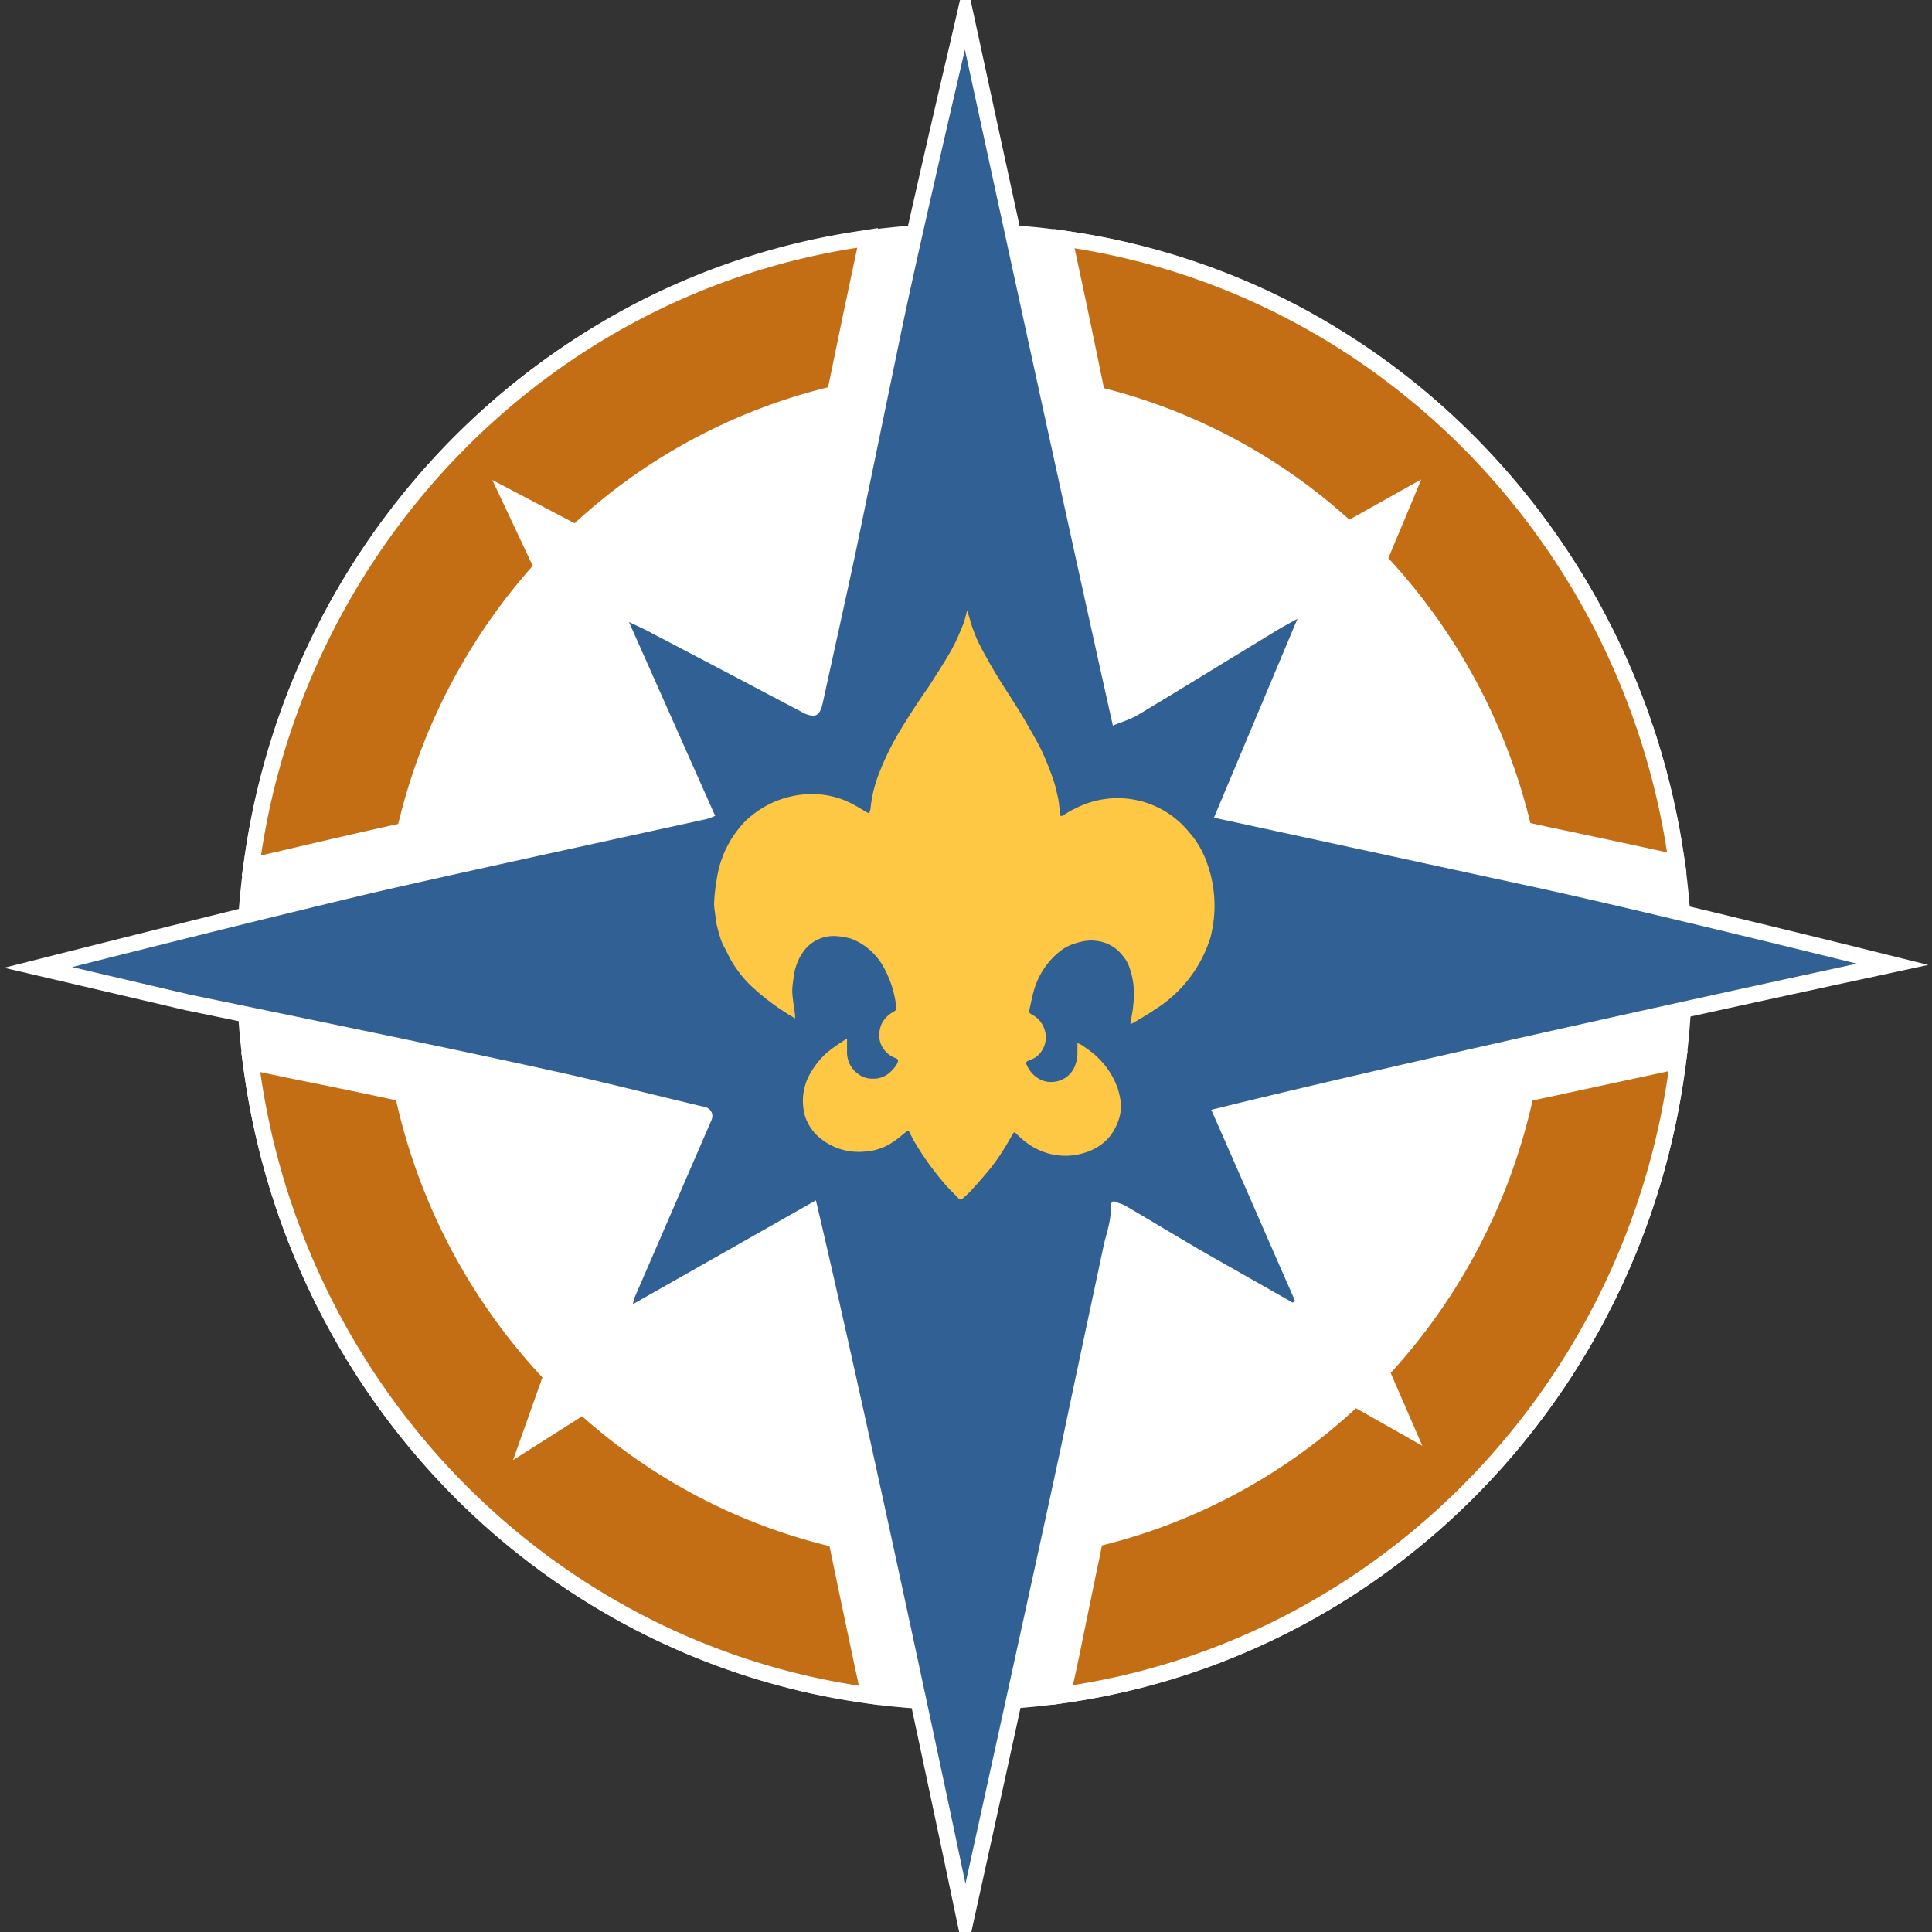 <svg xmlns="http://www.w3.org/2000/svg" xml:space="preserve" id="Layer_1" x="0" y="0" version="1.1" viewBox="0 0 1080 1080"><rect x="0" y="0" width="1080" height="1080" fill="#333333" stroke="none"/><style>.st1{fill:#c36d15}.st2{fill:#fff}</style><ellipse cx="539.1" cy="540.5" fill="#fff" stroke="#fff" stroke-miterlimit="10" stroke-width="9" rx="402.3" ry="411"/><path d="m595.4 941.1 1.4-6.7 1.5-7.2 10.2-49.1 3.7-17.9 2.7-.6a319.5 319.5 0 0 0 139.9-75.7l2.4-2.3 28.3 16.1-13.5-31.1 2-2.2a330.5 330.5 0 0 0 78.2-150.2l.7-2.8 2.8-.6c29.9-6.3 54-11.6 76-16.4l6.3-1.4-.9 6.4a414.2 414.2 0 0 1-112.4 230.2 403.3 403.3 0 0 1-101.6 76.2 393 393 0 0 1-122.6 40.7l-6.4 1 1.3-6.4z" class="st1"/><path d="M932.7 598.8C907.7 775.2 772 915 599.8 942l3-13.9 10.5-51.2c1-4.3 1.8-8.6 2.7-13A323 323 0 0 0 758 787.2l37.1 21-17.7-40.7c38.4-42 66.3-94.3 79.3-152.3l76-16.4m10.8-11.6-12.6 2.8c-22.2 4.9-45.6 10-76 16.4l-5.7 1.2-1.3 5.6a326 326 0 0 1-77.1 148.2l-4 4.3 2.4 5.3 7 16.1-13.8-7.8-5.7-3.2-4.8 4.5c-39.1 36.2-86.8 62-138 74.6l-5.4 1.4-1.2 5.5-1.3 6.4-1.4 6.6-.2 1-10.4 50.2-1.5 7.2-1.4 6.7-2.7 12.8 12.9-2c43.3-6.8 85-20.7 124-41.2 38-20 72.6-46 102.7-77A415.9 415.9 0 0 0 941.6 600l1.8-12.8z" class="st2"/><path d="M141.4 477.5a414 414 0 0 1 113.5-228c29.9-30.5 64-55.9 101.5-75.4 38.4-20 79.5-33.5 122.2-40l6.4-1-1.4 6.3-3 14.7-5 23.1-7 33.4-1.9 9.6-2.8.7a319.5 319.5 0 0 0-139.6 75l-2.4 2.2-36.8-19.6 18 38.6-2 2.2A331.3 331.3 0 0 0 227 461.6l-.6 2.7-2.7.7-4.3.9-4.7 1a7990.8 7990.8 0 0 0-67.7 15.7l-6.4 1.5 1-6.6z" class="st1"/><path d="m479.2 138.5-8 37.8-8.3 40.2a322.8 322.8 0 0 0-141.7 76l-46-24.2 22.6 48a334.7 334.7 0 0 0-75.2 144.3l-9 2c-22.6 5-45.1 10.4-67.7 15.6 26.3-175 161.9-313.3 333.3-339.7m11.5-11-12.8 2a398 398 0 0 0-123.6 40.6A415.6 415.6 0 0 0 137 476.9l-1.9 13 13-3a19221.8 19221.8 0 0 0 72.3-16.6l4.2-1 5.5-1.2 1.3-5.4a326.8 326.8 0 0 1 73.2-140.4l4-4.4-2.6-5.4-11-23.7 22.1 11.7 5.6 3 4.7-4.3a315 315 0 0 1 137.7-74l5.5-1.3 1.2-5.6 1.4-7a8362.8 8362.8 0 0 1 15-71l2.6-12.7z" class="st2"/><path d="M931 481a7159 7159 0 0 0-65.4-14l-13.9-3-.6-2.8A330.8 330.8 0 0 0 772.9 315l-2-2.1 14.6-34.6-31.7 17.6-2.4-2.1A319.7 319.7 0 0 0 616 221.3l-2.7-.7-.6-2.7c-4.7-23-10.4-50.3-16.4-78.2l-1.4-6.4 6.5 1c42.3 6.7 83 20.3 121.1 40.2a411 411 0 0 1 213.9 301.3l1 6.5-6.4-1.4z" class="st1"/><path d="M600.7 138.8c170 27 304.4 164.1 331.2 337.7a7709.8 7709.8 0 0 0-65.4-14l-11-2.4A334.4 334.4 0 0 0 776.1 312l18.4-44-40.2 22.5A322.8 322.8 0 0 0 617.1 217c-5.3-26-10.7-52-16.4-78.2m-11.6-11 2.8 12.9c6 27.8 11.6 55 16.4 78l1 5.6 5.6 1.4A315 315 0 0 1 748.4 297l4.8 4.3 5.6-3 17.5-9.8-8.4 19.9-2.2 5.3 3.9 4.3c37.4 40.5 64 90.4 77 144.1l1.4 5.5 5.5 1.2 11.1 2.4 32.5 7h.1l32.8 7 12.8 2.8-2-13a418.3 418.3 0 0 0-114.3-228.7 407.8 407.8 0 0 0-101.9-75.9A397.8 397.8 0 0 0 602.1 130l-13-2z" class="st2"/><path d="M479.4 946.8a393 393 0 0 1-123-40.3 403.3 403.3 0 0 1-102.2-76A411.1 411.1 0 0 1 141 599.8l-.9-6.3 6.3 1.3 8.7 1.8 9.5 2 52.3 10.8 8.3 1.7.6 2.8a330.3 330.3 0 0 0 80.7 153l1.9 2-13 36.4 30.4-19.3 2.6 2.3c39 34.7 86.2 59.4 136.3 71.5l2.8.7.6 2.8c6.3 30.4 11.5 55.2 16.4 78l1.4 6.3-6.4-1z" class="st1"/><path d="m145.5 599.3 18.2 3.8c17.5 3.5 34.9 7.1 52.3 10.8l2.8.6 2.6.5a334.4 334.4 0 0 0 81.8 155l-16.4 46.2 38.6-24.5c39 34.7 86.2 60 138.3 72.6 5.3 25.7 10.8 51.8 16.4 78C307.2 916 170.6 776 145.5 599.3m-10.7-11.4 1.8 12.6a418.5 418.5 0 0 0 114.3 233c30.4 31.2 65.2 57 103.3 77 39.2 20.4 81 34.1 124.6 40.7l12.8 2-2.7-12.8a15897 15897 0 0 1-16.4-78l-1.2-5.5-5.5-1.3A315 315 0 0 1 331.4 785l-5.1-4.5-5.7 3.6-16.6 10.5 7.7-21.5 1.8-5.2-3.7-4a325.8 325.8 0 0 1-79.6-150.8l-1.3-5.7-5.7-1.2-1.4-.3-1.2-.3-2.8-.5-52.3-10.9-9.5-2-8.7-1.8-12.5-2.5z" class="st2"/><path fill="#316094" d="M535.3 1054c-.5-2.6-52.1-247.9-82.2-376.1l-106.7 60.6 3-10.6.4-1.6c.3-1 .5-1.9.9-2.8l7.8-18c11.4-26.6 23.2-54.1 35-81 .2-.4.2-.7.1-1a4498.4 4498.4 0 0 1-30.8-7.6c-15.3-3.7-31.1-7.5-46.7-11-30.7-7-62-13.5-92.3-19.9l-1.9-.4c-38.3-8-115.5-24-116.3-24l-84.3-19.8 17.9-4.5c1.3-.3 127-32.3 180.8-44.4 33-7.5 66.7-15 99.2-22l43-9.5 11-2.4 20.4-4.6-51.1-115 11 5.3 4.7 2.2 7.8 3.8 58 30.4 26.5 14c2.2 1.2 3.3 1.4 3.8 1.5.2-.4.7-1.3 1.1-3.5l4-17.6c4.9-22.3 10-45.3 14.7-68 4.5-21 8.9-42.5 13.1-63.2l12.6-60.6c10.1-48.3 35-154.8 35.2-155.9l4.5-19.5 4.3 19.6c.5 2.5 53.2 246.1 81.6 372.6 3.1-1.2 6-2.3 8.5-3.7l49.2-30 26.3-16.1 8.5-4.8 5.2-2.9 11.4-6.3-49.7 118.2 50.3 10.8L860.5 492c59 12.8 177.4 42.2 178.6 42.5l18.8 4.7-19 4c-2.3.6-234.6 50.6-355.5 80.4l45.8 104.7-5.9 5.6-2.9-1.7-14.7-8.3a3935.3 3935.3 0 0 1-62-36c-5.5-3.1-11-6.4-16.4-9.6l-1.9-1c-.1 5-1.4 9.7-2.6 14.3l-1.5 6-7.5 35.4-15.4 72c-8 38.6-53.8 247-54.3 249l-4.5 20.5-4.3-20.5z"/><path d="M539.4 27.8s54.4 251.4 82.7 377.8c5.1-2.1 10-3.5 14.1-6 25.3-15.2 50.4-30.7 75.6-46 3.9-2.5 8-4.6 13.5-7.7l-46.7 111.2 181 39.2c59.7 13 178.4 42.4 178.4 42.4s-240 51.7-360.9 81.7c16 36.2 31.3 71.5 46.8 106.7l-1.2 1.1-48.8-27.7c-14.8-8.6-29.5-17.5-44.3-26.2-1.2-.7-2.6-1.3-4-1.7-1.2-.5-2.3-1-3.1-1-1 0-1.6 1-1.6 4.2.2 6.9-2.5 13.8-4 20.7-7.6 35.9-15.3 71.7-22.8 107.6-8.2 39-54.4 248.9-54.4 248.9s-53.4-254-83.6-382l-102.4 58.1c.6-2 .7-3 1.1-3.9l42.9-99c1.4-3.3-.2-6.6-3.7-7.4-25.6-6-51.2-12.6-77-18.4-31.3-7-62.7-13.6-94.1-20.2a48176 48176 0 0 0-116.3-24.1l-66.3-15.5s126.4-32 180.7-44.4c47.3-10.7 94.8-21 142.2-31.4l32-7c1.4-.4 2.7-1 4.6-1.7l-48.2-108.4c5 2.4 8.7 4 12.3 6 28.2 14.7 56.4 29.6 84.5 44.4a14 14 0 0 0 6 2c2.9 0 4.4-2.2 5.5-7 6.2-28.6 12.6-57 18.7-85.7l25.6-123.8c10.2-48.8 35.2-155.8 35.2-155.8m.3-41-9 39c-.3 1-25.2 107.6-35.3 156l-12.6 60.6-13 63.1c-4.8 22.7-10 45.7-14.9 68l-3.5 16-25-13.2-58.3-30.6-8-4-4.6-2.1-22.1-10.6 10 22.4 3 6.8 40.9 92-15 3.4-11 2.4-43 9.4a15736 15736 0 0 0-99.3 22C165.2 499.8 39.4 531.7 38 532L2.3 541l36 8.4 66.2 15.5h.2L221 589l2 .5a6497 6497 0 0 1 92 19.7 2752 2752 0 0 1 46.8 11.1l25.9 6.3-33.4 77-7.8 18.1a69.3 69.3 0 0 1-1.5 5l-5.8 21 19-10.7 7.6-4.3 84.3-48c30.2 129.7 80.3 367.7 80.8 370.2l8.6 41 9-41c.5-2 46.2-210.4 54.3-249 5-24 10.3-48.5 15.4-72.2l7.5-35.3 1.4-5.7c.7-2.6 1.4-5.3 2-8.2l12.2 7.2a2902.1 2902.1 0 0 0 62.1 36l14.8 8.4 5.8 3.2 4.8-4.5.6-.5.6-.6 4.6-4.3-2.5-5.9-42.5-96.9c122.2-30 348-78.5 350.3-79l38-8.2-37.8-9.4c-1.1-.3-119.5-29.6-178.7-42.5l-125.2-27-45.2-9.9 8.7-20.6 33.8-80.5 10.1-24L721 338l-5.1 2.8-8.8 5-26.2 16c-16.1 10-32.8 20.1-49.2 30l-3 1.5C600 265.6 548.7 28.4 548.2 26l-8.5-39.1z" class="st2"/><path fill="#ffc844" d="m540.8 341.6 2.5 8.4c1.2 3.3 2.4 6.7 4 9.8 2.8 5.5 5.9 11 9 16.2 2.9 4.9 6 9.6 9 14.3 2.6 4.2 5.3 8.3 7.7 12.5 3 5.3 6.2 10.6 8.9 16 2.4 5 4.5 10.3 6.4 15.6 1.4 3.7 2.2 7.5 3.1 11.4.5 2.2.6 4.4 1 6.6 0 1 0 2 .2 3 .1.8.7 1 1.7.4 2.2-1.3 4.3-2.8 6.7-3.8a51.5 51.5 0 0 1 64.2 13.8c3 3.4 5.4 7.2 7.4 11.4a70.2 70.2 0 0 1 4 47 73 73 0 0 1-31.3 40.3c-3.7 2.6-7.7 4.8-11.6 7.2l-1.8.8.2-1.8c.8-3.8 1.4-7.5 1.6-11.3a43.7 43.7 0 0 0-2.7-19.6c-1.2-3-3.1-5.4-5.3-7.7a21.3 21.3 0 0 0-12.5-6.1c-3.1-.5-6.3-.2-9.5.6-4 1-7.6 2.4-10.8 4.9a42.9 42.9 0 0 0-14.9 22c-1.1 3.8-1.8 7.7-2.7 11.6-.2 1 .6 1.5 1.3 1.9 4 2.1 6.6 5.3 7.7 9.9 1.2 5.3-1 10.9-5.2 14-1.4.9-3 1.5-4.6 2.2-1 .5-1 1.3-.6 2.1 2.6 6.1 8.6 10.5 15.5 9.5a14 14 0 0 0 11.9-10c.7-1.9 1-3.9 1-6V583c1.2.7 2.4 1 3.3 1.8 3 2.1 6 4.2 8.5 6.8a44 44 0 0 1 11 17.7c1 3.7 1.8 7.4 1.4 11.1-.3 4-1.7 7.6-3.6 11.1a26.1 26.1 0 0 1-11.2 10.7 35.4 35.4 0 0 1-30.8.7c-5-2.2-9.2-5.5-13-9.4-.7-.6-1-.8-1.6.2-2 3.4-3.9 6.8-6 10-2 3.2-4.1 6.2-6.4 9.1-3.6 4.4-7.3 8.6-11.1 12.8-1.5 1.6-3.1 3-4.8 4.5-.7.6-1.4.6-2.2-.2-2.5-2.7-5.2-5.2-7.6-8a162.5 162.5 0 0 1-16.2-22.3c-1.4-2.2-2.5-4.5-3.7-6.8-.4-.8-.8-.9-1.5-.3-2.6 2-5 4.2-7.8 6-4 2.7-8.3 4.3-13 5-2.2.2-4.4.5-6.6.4a34 34 0 0 1-23.5-10c-3.5-3.9-6-8.4-6.7-13.7a31 31 0 0 1 4.6-21.6c2.5-4 5.4-7.6 8.9-10.5 3.1-2.6 6.6-4.8 10-7.1.2-.2.6-.1.8-.2v6.6a15 15 0 0 0 7.3 13.7c2.9 1.8 6 2.1 9.3 1.8 4.7-.6 7.9-3.4 10.6-7 .5-.7 1-1.6 1.2-2.4.4-1.1-.3-1.6-1.2-2-2-.7-3.9-1.9-5.4-3.5a13.3 13.3 0 0 1-3.6-11.8c.8-5 3.7-8.3 7.9-10.7 1-.5 1.6-1.2 1.4-2.5a58.4 58.4 0 0 0-8-24 35.2 35.2 0 0 0-17-14.2c-2.8-.8-5.6-1.3-8.5-1.5a20.8 20.8 0 0 0-19.3 10 30 30 0 0 0-4.5 12.7c-.4 2.9-.9 5.8-.8 8.6.2 4.2 1 8.3 1.5 12.4l.1 2.3c-2-1.2-3.8-2.2-5.4-3.3a129.6 129.6 0 0 1-17.5-13.3c-4.9-4.3-9-9.4-12.4-15-1.6-2.6-2.8-5.5-4.3-8.2-1.9-3.3-2.8-7-3.8-10.7-.8-2.8-1-5.6-1.4-8.4-.3-2-.6-4-.5-6a112.7 112.7 0 0 1 2.6-18.7 58.5 58.5 0 0 1 15.2-27 53.9 53.9 0 0 1 38.7-14.8c6.5.3 12.9 1.7 18.9 4.6 3.5 1.6 6.8 3.8 10.2 5.7l1 .5c.3-.9.7-1.6.8-2.5a74 74 0 0 1 5-20.4 151.3 151.3 0 0 1 11.3-23c3.3-5.5 6.8-11 10.4-16.4 2.7-4.1 5.6-8 8.2-12.2 3.6-5.7 7.3-11.4 10.6-17.3 2.3-4.2 4.2-8.7 6-13.1 1.1-2.6 1.7-5.4 2.4-8.1h.3z"/></svg>